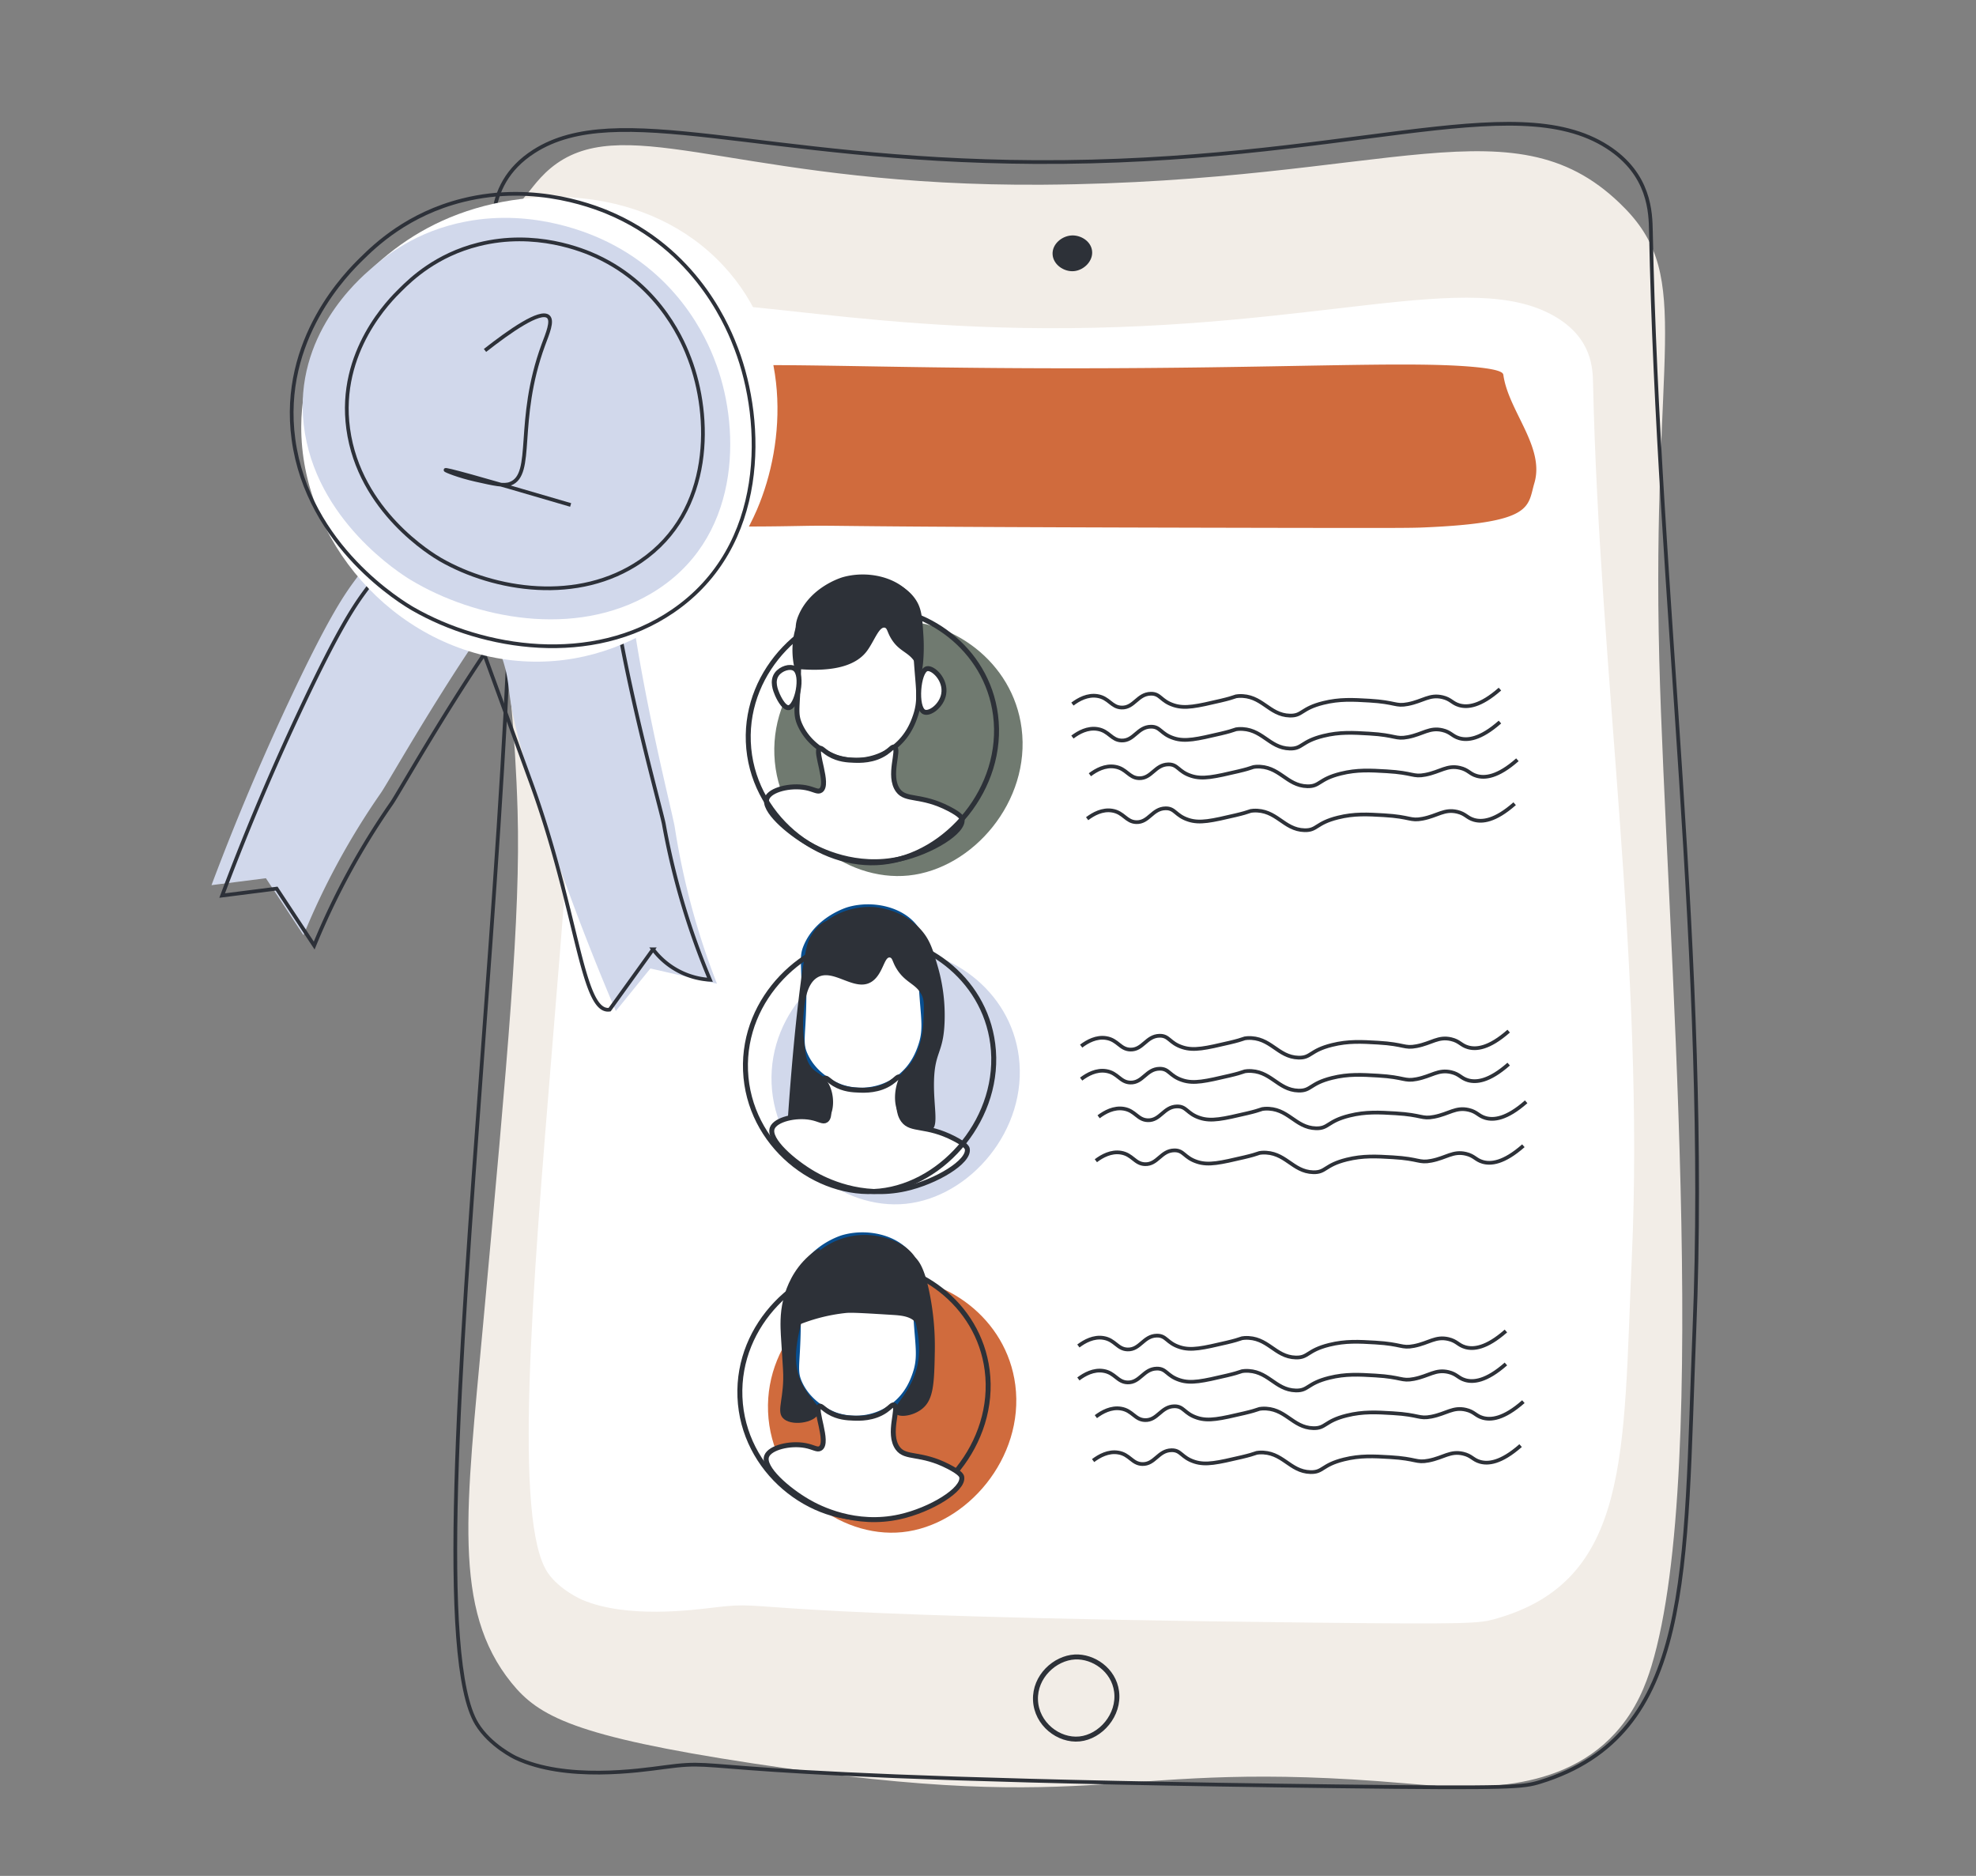 <svg id="Layer_1" data-name="Layer 1" xmlns="http://www.w3.org/2000/svg" viewBox="0 0 1593 1512"><rect x="0" y="0" width="1593" height="1512" fill="#808080" stroke="none"/><defs><style>.cls-1{fill:#f2ede7;}.cls-2,.cls-7,.cls-9{fill:#fff;}.cls-11,.cls-3,.cls-5{fill:none;}.cls-3,.cls-5,.cls-7{stroke:#2d3138;}.cls-11,.cls-3,.cls-5,.cls-7,.cls-9{stroke-miterlimit:10;}.cls-11,.cls-3{stroke-width:3px;}.cls-4{fill:#2d3138;}.cls-5,.cls-7,.cls-9{stroke-width:4px;}.cls-6{fill:#707a70;}.cls-8{fill:#d1d8eb;}.cls-9{stroke:#084e8f;}.cls-10{fill:#d06b3d;}.cls-11{stroke:#2d3139;}</style></defs><path class="cls-1" d="M412.33,1356.38c21.85,27,50.67,43,193.8,64.81,292.49,44.6,286.65-4.6,526.68,16.19,40.9,3.54,121.61,11.95,169.39-40.56,17.16-18.85,24.86-39.82,29.13-53.84,48.76-160.1,11.79-599.91,6.35-810.88-6.41-249,27.81-307.24-27.65-364.1-87.61-89.81-187.64-21.12-469.28-19.12-230.82,1.65-326.24-55.28-386.32-20.69-15.6,9-24.05,21.71-28.62,27.07C336.38,260,410.14,404.34,417.27,653.84c2.41,84.44-7.66,194.26-27.82,413.9C375.81,1216.44,364.4,1297.11,412.33,1356.38Z"/><path class="cls-2" d="M457,331.87c45.06,193.58-71,854.61-15.3,935.92,9.61,14,27.7,21.69,27.7,21.69,36.12,15.31,89,8.23,107,6.09,51.93-6.17-2.66,7,482.33,12.29,126.12,1.39,133.81.55,146-2.8,110.41-30.43,103.68-134.3,110.77-290.71,10.64-235.1-26-470.14-31.23-705.29-.27-11.93-.61-36.66-31.23-54.26-67.55-38.81-189.12,10.76-410.53,9.73-196.73-.91-300.14-41-359.74-6.87C443.43,280.12,453.62,317.35,457,331.87Z"/><path class="cls-3" d="M401.6,215.12C452.23,458,321.87,1287.48,384.42,1389.5c10.8,17.61,31.11,27.22,31.11,27.22,40.59,19.21,99.93,10.33,120.19,7.64,58.33-7.74-3,8.72,541.85,15.43,141.69,1.74,150.33.68,164-3.52,124-38.19,116.47-168.52,124.43-364.78,12-295-29.24-589.93-35.08-885-.3-15-.68-46-35.08-68.08-75.89-48.69-212.46,13.5-461.2,12.21-221-1.14-337.17-51.4-404.13-8.62C386.36,150.19,397.81,196.9,401.6,215.12Z"/><path class="cls-4" d="M864,189.77c-7.81.36-15.82,6.84-15.44,15.14s9.12,14.37,17.26,13.63,15.75-8.39,14.54-16.65C879.28,194.26,871.25,189.44,864,189.77Z"/><path class="cls-3" d="M864.56,594.08c5.07-3.83,12.28-7.8,20.22-6.5,9.37,1.53,11.14,9,19.38,9.28,10.19.33,12.8-10.93,23.59-11.14,7.86-.15,7.79,5.81,18.53,9.28,9.2,3,18.77.74,37.92-3.71,12.81-3,10.57-3.52,14.32-3.71,18.89-1,24.23,15.34,41.29,15.78,10.33.26,8.85-5.71,27-10.21,13.12-3.26,24-2.63,37.07-1.86,21.7,1.27,20.92,4.78,31.18,2.79,12.07-2.35,17.37-8,27.8-5.57,6.86,1.61,7.76,4.82,13.48,6.49,6.56,1.92,16.92,1.07,32.86-13"/><path class="cls-3" d="M878.65,624.46c5.07-3.83,12.28-7.8,20.22-6.5,9.37,1.53,11.14,9,19.38,9.28,10.19.34,12.8-10.93,23.59-11.14,7.86-.15,7.79,5.81,18.53,9.28,9.2,3,18.77.75,37.92-3.71,12.81-3,10.57-3.52,14.32-3.71,18.89-1,24.23,15.34,41.29,15.78,10.33.26,8.85-5.71,27-10.21,13.12-3.26,24-2.63,37.07-1.86,21.7,1.27,20.92,4.78,31.18,2.79,12.07-2.35,17.37-8,27.8-5.57,6.86,1.62,7.76,4.82,13.48,6.49,6.56,1.92,16.92,1.08,32.86-13"/><path class="cls-3" d="M876.42,659.88c5.07-3.83,12.28-7.8,20.22-6.5,9.37,1.53,11.14,9,19.38,9.28,10.19.34,12.8-10.93,23.59-11.14,7.86-.15,7.79,5.81,18.53,9.28,9.2,3,18.77.75,37.92-3.71,12.81-3,10.57-3.52,14.32-3.71,18.89-1,24.23,15.34,41.29,15.78,10.33.26,8.85-5.71,27-10.21,13.12-3.26,23.95-2.63,37.07-1.86,21.7,1.27,20.92,4.78,31.18,2.79,12.07-2.35,17.37-8,27.8-5.57,6.86,1.61,7.77,4.82,13.48,6.49,6.56,1.92,16.92,1.08,32.86-13"/><path class="cls-3" d="M864.56,567.5c5.07-3.82,12.28-7.79,20.22-6.49,9.37,1.53,11.14,9,19.38,9.28,10.19.33,12.8-10.93,23.59-11.14,7.86-.15,7.79,5.81,18.53,9.28,9.2,3,18.77.74,37.92-3.71,12.81-3,10.57-3.52,14.32-3.71,18.89-1,24.23,15.34,41.29,15.77,10.33.27,8.85-5.71,27-10.2,13.12-3.26,24-2.63,37.07-1.86,21.7,1.27,20.92,4.78,31.18,2.78,12.07-2.35,17.37-8,27.8-5.56,6.86,1.61,7.76,4.82,13.48,6.49,6.56,1.92,16.92,1.07,32.86-13"/><path class="cls-3" d="M871.6,869.76c5.08-3.83,12.29-7.79,20.22-6.5,9.38,1.54,11.14,9,19.38,9.28,10.19.34,12.81-10.93,23.59-11.13,7.87-.15,7.8,5.81,18.54,9.28,9.19,3,18.77.74,37.91-3.72,12.81-3,10.58-3.51,14.33-3.71,18.88-1,24.23,15.34,41.28,15.78,10.33.26,8.86-5.71,27-10.21,13.12-3.26,24-2.62,37.08-1.86,21.7,1.27,20.91,4.79,31.17,2.79,12.07-2.35,17.37-8,27.81-5.57,6.85,1.62,7.76,4.83,13.48,6.5,6.55,1.91,16.91,1.07,32.86-13"/><path class="cls-3" d="M885.69,900.14c5.08-3.83,12.29-7.79,20.22-6.5,9.38,1.54,11.14,9,19.38,9.28,10.19.34,12.81-10.93,23.59-11.13,7.87-.15,7.8,5.81,18.54,9.28,9.19,3,18.77.74,37.91-3.72,12.81-3,10.58-3.51,14.33-3.71,18.88-1,24.23,15.34,41.28,15.78,10.33.26,8.86-5.71,27-10.21,13.12-3.26,24-2.62,37.08-1.86,21.7,1.28,20.91,4.79,31.17,2.79,12.07-2.35,17.37-8,27.81-5.57,6.85,1.62,7.76,4.83,13.48,6.5,6.55,1.91,16.91,1.07,32.86-13"/><path class="cls-3" d="M883.46,935.56c5.08-3.83,12.29-7.79,20.22-6.5,9.38,1.54,11.14,9,19.38,9.28,10.19.34,12.81-10.93,23.59-11.13,7.87-.15,7.8,5.81,18.54,9.28,9.19,3,18.77.74,37.91-3.72,12.81-3,10.58-3.51,14.33-3.71,18.88-1,24.23,15.34,41.28,15.78,10.33.26,8.86-5.71,27-10.21,13.11-3.26,24-2.62,37.07-1.86,21.7,1.28,20.91,4.79,31.17,2.79,12.07-2.35,17.38-8,27.81-5.57,6.86,1.62,7.76,4.83,13.48,6.5,6.55,1.91,16.91,1.07,32.86-13"/><path class="cls-3" d="M871.6,843.19c5.08-3.83,12.29-7.8,20.22-6.5,9.38,1.53,11.14,9,19.38,9.28,10.19.34,12.81-10.93,23.59-11.14,7.87-.15,7.8,5.82,18.54,9.28,9.19,3,18.77.75,37.91-3.71,12.81-3,10.58-3.51,14.33-3.71,18.88-1,24.23,15.34,41.28,15.78,10.33.26,8.86-5.71,27-10.21,13.12-3.26,24-2.63,37.08-1.86,21.7,1.27,20.91,4.78,31.17,2.79,12.07-2.35,17.37-8,27.81-5.57,6.85,1.62,7.76,4.82,13.48,6.49,6.55,1.92,16.91,1.08,32.86-13"/><path class="cls-3" d="M869.37,1111.45c5.08-3.83,12.29-7.79,20.22-6.49,9.38,1.53,11.14,9,19.38,9.28,10.19.33,12.81-10.93,23.59-11.14,7.87-.15,7.8,5.81,18.54,9.28,9.19,3,18.77.74,37.91-3.71,12.81-3,10.58-3.52,14.33-3.71,18.88-1,24.23,15.34,41.28,15.77,10.33.27,8.86-5.71,27-10.2,13.12-3.26,24-2.63,37.08-1.86,21.7,1.27,20.91,4.78,31.17,2.78,12.07-2.35,17.37-8,27.81-5.56,6.85,1.61,7.76,4.82,13.48,6.49,6.55,1.92,16.91,1.07,32.86-13"/><path class="cls-3" d="M883.46,1141.83c5.08-3.82,12.29-7.79,20.22-6.49,9.38,1.53,11.14,9,19.38,9.28,10.19.33,12.81-10.93,23.59-11.14,7.87-.15,7.8,5.81,18.54,9.28,9.19,3,18.77.74,37.91-3.71,12.81-3,10.58-3.52,14.33-3.71,18.88-1,24.23,15.34,41.28,15.77,10.33.27,8.86-5.71,27-10.2,13.11-3.26,24-2.63,37.07-1.86,21.7,1.27,20.91,4.78,31.17,2.78,12.07-2.35,17.38-8,27.81-5.56,6.86,1.61,7.76,4.82,13.48,6.49,6.55,1.92,16.91,1.07,32.86-13"/><path class="cls-3" d="M881.23,1177.25c5.08-3.82,12.29-7.79,20.22-6.49,9.38,1.53,11.14,9,19.38,9.28,10.19.33,12.81-10.93,23.59-11.14,7.87-.15,7.8,5.81,18.54,9.28,9.19,3,18.77.74,37.91-3.71,12.81-3,10.58-3.52,14.33-3.71,18.88-1,24.23,15.34,41.28,15.77,10.33.27,8.86-5.71,27-10.2,13.11-3.26,24-2.63,37.07-1.86,21.7,1.27,20.91,4.78,31.17,2.78,12.07-2.35,17.38-8,27.81-5.56,6.86,1.61,7.76,4.82,13.48,6.49,6.55,1.92,16.91,1.07,32.86-13"/><path class="cls-3" d="M869.37,1084.88c5.08-3.83,12.29-7.79,20.22-6.49,9.38,1.53,11.14,9,19.38,9.28,10.19.33,12.81-10.93,23.59-11.14,7.87-.15,7.8,5.81,18.54,9.28,9.19,3,18.77.74,37.91-3.71,12.81-3,10.58-3.52,14.33-3.71,18.88-1,24.23,15.34,41.28,15.77,10.33.27,8.86-5.71,27-10.21,13.12-3.25,24-2.62,37.08-1.85,21.7,1.27,20.91,4.78,31.17,2.78,12.07-2.35,17.37-8,27.81-5.57,6.85,1.62,7.76,4.83,13.48,6.5,6.55,1.91,16.91,1.07,32.86-13"/><path class="cls-5" d="M866.54,1335.54c-16.07.83-32.53,15.72-31.75,34.78.78,19.25,18.75,33,35.49,31.29,17-1.71,32.37-19.26,29.88-38.25C897.87,1345.85,881.36,1334.78,866.54,1335.54Z"/><path class="cls-6" d="M721.09,500.73c-49,2.58-99.17,48.75-96.81,107.87,2.38,59.72,57.16,102.32,108.2,97.07,51.75-5.32,98.71-59.75,91.11-118.65C816.59,532.71,766.27,498.36,721.09,500.73Z"/><path class="cls-7" d="M680,467.13c-1,.29-25.07,7.47-34.42,29.63-3.77,8.94-1.45,11.56-1.74,40.09-.34,33.37-3.58,37.41,1.31,47.92,8.66,18.65,27.8,25.12,29.62,25.71A50.61,50.61,0,0,0,721,602.2c11.25-8.82,15.29-20.26,17-25.27,3.87-11.42,2.67-19.52,1.31-36.6-3.86-48.58.53-50.67-5.67-58.82C722.41,466.78,699.06,461.76,680,467.13Z"/><path class="cls-7" d="M747.26,539c4.8-1.21,15.61,8.83,13.51,20.48-1.72,9.5-11.32,16.28-15.69,14.38C737.76,570.7,740,540.86,747.26,539Z"/><path class="cls-7" d="M640.64,539c-3.73-2.52-11-.21-14.38,4.36-4.16,5.68-1,13.2.44,16.56.29.68,4.77,11,9.15,10.46C642.41,569.5,648.13,544.1,640.64,539Z"/><path class="cls-7" d="M660.81,603.21c-4.37,2.09,7.92,29,.9,33.85-2.52,1.75-5.4-.9-12.2-2.18-12.43-2.34-28.47,1.64-31.16,8.47-3.73,9.5,17.15,27.42,33.42,36.78,9,5.21,38.13,20.12,73.88,12.17,24.86-5.54,51.85-21.9,49.92-32.12-.15-.81-.79-3.24-10.59-8.31-22.7-11.73-34.61-6.12-41-14.81-8.64-11.84,1.69-33.19-3-34.86-1.54-.54-2.75,1.68-6.82,4.47-9.84,6.74-21.12,6.3-25.9,6.12s-12.37-.48-19.91-5C663.85,605.05,662.2,602.55,660.81,603.21Z"/><path class="cls-5" d="M700.08,490.06c-49,2.58-99.17,48.74-96.81,107.86,2.38,59.72,57.16,102.32,108.2,97.08,51.75-5.33,98.71-59.75,91.11-118.65C795.58,522,745.26,487.68,700.08,490.06Z"/><path class="cls-4" d="M640.64,539c35.31,3.53,50.52-4.57,57.67-13.5,6-7.54,10.12-20.4,14.82-19.61,2.21.37,2,3.36,5.22,8.71,6.95,11.68,15.59,10.62,20.62,21.79,2.06,4.59,1.89,7.65,2.74,7.62,1.93-.07,3.71-16,2.74-31.38-.91-14.38-1.37-21.58-5.79-28.64-11.32-18.1-37.32-18.86-40.61-18.91a59.14,59.14,0,0,0-50.6,27.79C634.74,513.45,639.58,534.75,640.64,539Z"/><path class="cls-8" d="M718.84,765.34c-49,2.58-99.17,48.75-96.81,107.86,2.38,59.73,57.16,102.33,108.2,97.08C782,965,828.94,910.53,821.34,851.63,814.34,797.32,764,763,718.84,765.34Z"/><path class="cls-9" d="M684.26,733c-1,.29-25.07,7.47-34.42,29.63-3.77,8.94-1.46,11.56-1.75,40.09-.33,33.37-3.57,37.41,1.31,47.93,8.67,18.65,27.8,25.12,29.63,25.7a50.61,50.61,0,0,0,46.19-8.28c11.25-8.82,15.29-20.26,17-25.27,3.87-11.42,2.66-19.52,1.31-36.6-3.87-48.57.53-50.67-5.67-58.82C726.65,732.63,703.3,727.61,684.26,733Z"/><path class="cls-7" d="M665.06,869.06c-4.37,2.09,7.91,29,.9,33.85-2.52,1.76-5.4-.9-12.2-2.18-12.44-2.34-28.47,1.64-31.16,8.48C618.87,918.7,639.75,936.62,656,946c9,5.21,38.13,20.12,73.87,12.17,24.87-5.54,51.86-21.89,49.93-32.12-.15-.81-.8-3.24-10.6-8.31-22.69-11.73-34.61-6.12-41-14.81-8.65-11.84,1.69-33.19-3-34.86-1.55-.54-2.76,1.68-6.82,4.47-9.84,6.74-21.13,6.3-25.9,6.12s-12.37-.48-19.91-5C668.1,870.9,666.45,868.4,665.06,869.06Z"/><path class="cls-5" d="M697.83,755.07c-49,2.57-99.17,48.74-96.81,107.86,2.38,59.72,57.16,102.32,108.2,97.07,51.75-5.32,98.71-59.75,91.11-118.65C793.33,787,743,752.69,697.83,755.07Z"/><path class="cls-4" d="M635.16,901.37a49.18,49.18,0,0,1,15.54-.89c9.3,1,11.92,4.12,15.26,2.43,6.42-3.24,8.2-20.53.86-31.39-5-7.45-10.57-6.24-15-14.75-2.2-4.22-2.65-8.71-3.54-17.68a103.08,103.08,0,0,1-.67-19.19c.85-10.59,2.11-26.33,11.17-31.93,12.9-8,30.15,12,43.78,3.4,9.26-5.86,10.21-20.38,14.81-19.61,2.22.38,2,3.37,5.23,8.72,7.17,12,16,12.18,20.61,21.78,1.89,3.9,1.71,8.41,1.37,17.42-.33,8.47-.85,22.19-9.07,35.32-5.13,8.21-7.09,6.32-10.29,13-4.93,10.36-5.78,26.37,3,34.86,4.73,4.55,11.62,6.36,14,7,4.53,1.17,6.8,1.76,8.57.93,6.36-3,1.61-19.44,2.2-40,.67-23.21,7.45-21.89,8.48-46.38A141.62,141.62,0,0,0,756,779c-3.87-13.28-6.15-21.1-13.13-29.16C727.56,732.15,705.12,731,702.3,731c-3.09-.1-20.36-.43-35.94,11.25h0s-9.12,3-14.66,16.54C647.68,768.51,640.45,824.29,635.16,901.37Z"/><path class="cls-10" d="M716,1030c-49,2.58-99.17,48.75-96.81,107.86,2.38,59.73,57.17,102.33,108.2,97.08,51.75-5.32,98.71-59.75,91.12-118.65C811.45,1061.93,761.13,1027.57,716,1030Z"/><path class="cls-5" d="M693.33,1018.11c-49,2.58-99.17,48.75-96.81,107.86,2.38,59.73,57.16,102.33,108.2,97.08,51.75-5.32,98.71-59.75,91.11-118.65C788.83,1050.09,738.51,1015.73,693.33,1018.11Z"/><path class="cls-9" d="M679.76,997.39c-1,.28-25.07,7.47-34.42,29.62-3.77,8.94-1.46,11.56-1.75,40.09-.33,33.37-3.57,37.41,1.31,47.93,8.67,18.65,27.8,25.12,29.63,25.7a50.61,50.61,0,0,0,46.19-8.27c11.25-8.83,15.29-20.27,17-25.28,3.87-11.42,2.66-19.52,1.31-36.6-3.87-48.57.53-50.66-5.67-58.82C722.15,997,698.8,992,679.76,997.39Z"/><path class="cls-7" d="M660.56,1133.47c-4.37,2.08,7.91,29,.9,33.84-2.52,1.76-5.4-.89-12.2-2.18-12.44-2.34-28.47,1.64-31.16,8.48-3.73,9.49,17.15,27.41,33.42,36.77,9,5.21,38.13,20.13,73.87,12.17,24.87-5.53,51.86-21.89,49.93-32.12-.15-.81-.8-3.23-10.6-8.3-22.69-11.74-34.61-6.12-41-14.82-8.65-11.84,1.69-33.19-3-34.85-1.55-.55-2.76,1.67-6.82,4.46-9.84,6.74-21.13,6.3-25.9,6.12s-12.37-.48-19.91-5C663.6,1135.3,662,1132.8,660.56,1133.47Z"/><path class="cls-4" d="M640.39,1069.28a140.5,140.5,0,0,1,41.59-11c4.52-.48,15.36.18,37,1.51,7.32.44,15.75,1.07,19.7,6.88,2.5,3.68,2,7.65,2.74,7.62,1.94-.06,3.72-16,2.75-31.38-.92-14.38-1.37-21.57-5.79-28.64-11.32-18.09-37.33-18.86-40.61-18.91a59.14,59.14,0,0,0-50.6,27.79C634.49,1043.7,639.32,1065,640.39,1069.28Z"/><path class="cls-4" d="M753.63,1088.39c-.45,26.3-.86,39.6-10.18,47.1-7.4,6-18.93,7.38-21.69,3.58-3.42-4.72,9.6-13.37,16-31.89,7.32-21.38.87-41.68-6.56-64.88-4.3-13.45-6.89-21.2-14.39-28.41-13.4-12.9-32.17-14.14-32.1-14.39s15.94,6.36,36.92,9.15c8.49,1.14,10.07,1,13.36,2.85,4.51,2.56,10.25,8.19,15,33.91A216.51,216.51,0,0,1,753.63,1088.39Z"/><path class="cls-4" d="M631.25,1103.94c1.35,22.22-5.47,32.74-.32,38.79,6.06,7.13,25.67,4.45,29-3.43,2.77-6.63-8.29-11.41-14.71-27-6.84-16.61-3.18-32.84,5.62-64.89,3.69-13.45,5.91-21.2,12.34-28.41,11.49-12.9,27.58-14.14,27.52-14.39s-28.79,13.53-31.65,9.16c-1.23-1.89,2.86-6.26,1.94-7.09-1.07-1-7.8,3.88-13.4,9.93-10.78,11.65-14.79,25-16.27,31.32-2.66,11.36-2.16,21.32-1.81,28.22.12,2.42.5,8.21,1.22,19.32C631.11,1101.85,631.19,1103,631.25,1103.94Z"/><path class="cls-10" d="M541.54,311.75c-4.61,34.44-33.78,85.94-15.57,102.66a32.76,32.76,0,0,0,10.35,6.11c7.71,1.73,22.21,2.67,22.21,2.67,29,1.89,71.34,1,85.8.75,41.64-.76-2.14.86,386.79,1.52,101.14.17,107.31.07,117.05-.35,88.54-3.75,83.14-16.55,88.82-35.83,8.54-29-20.87-57.95-25-86.94-.21-1.47-.48-4.52-25-6.69-54.18-4.78-151.66,1.33-329.22,1.2C699.93,296.74,617,291.8,569.2,296c-3.47.3-16.73-1.86-23.59,5.9A17.92,17.92,0,0,0,541.54,311.75Z"/><g id="medal"><path class="cls-8" d="M387.5,436.8c-16.83,17.66.49,50.54,9.8,73.44,23.67,58.23-1,24.54,40,148.25,13.93,42,33.16,95.35,59.16,156.43l27.88-34.33L578,792.87a595.5,595.5,0,0,1-34-126C541.86,653.11,505.19,512.74,503.5,427c-.17-8.55-.41-34.39-20.57-35.72-12.15-.8-28.14,7.54-59.16,23.73C403.24,425.7,393,431.06,387.5,436.8Z"/><path class="cls-8" d="M352.71,364.67c-24.37,1.15-34.54,36.9-43.62,59.9C286,483,291.46,441.65,235.7,559.45c-18.94,40-41.84,91.87-65.19,154l43.86-5.59,30.3,45.9a595.69,595.69,0,0,1,62.38-114.62c8-11.43,78.38-138.29,136.36-201.5,5.78-6.3,23.45-25.17,9.79-40-8.24-9-25.56-14-59.19-23.68C371.76,367.51,360.64,364.3,352.71,364.67Z"/><path class="cls-11" d="M373.07,438.5c-20.57,22.68-.54,52.12,11.62,73.18,0,0,.05.11,43.44,119.13,37,101.54,40.69,183.07,62.06,183.07a8.69,8.69,0,0,0,1.28-.1l35-48.6a62.08,62.08,0,0,0,45.9,24.53,596,596,0,0,1-37.14-125.1c-2.46-13.72-42.61-153.13-46.45-238.83-.38-8.54-1.27-34.37-21.45-35.2-12.18-.49-27.94,8.24-58.55,25.21C388.52,427,378.39,432.63,373.07,438.5Z"/><path class="cls-11" d="M361.3,373c-24.37,1.15-34.54,36.9-43.62,59.9C294.6,491.4,300,450,244.29,567.82c-18.94,40-41.84,91.87-65.19,154L223,716.24l30.3,45.9a595.69,595.69,0,0,1,62.38-114.62C323.63,636.09,394,509.23,452,446c5.78-6.3,23.45-25.17,9.79-40-8.25-9-25.57-14-59.19-23.67C380.35,375.88,369.22,372.67,361.3,373Z"/><path class="cls-2" d="M356.22,178.1C295,206,243.14,267.91,242.85,343.81c-.35,90.62,72.93,177.8,170.32,188.44,93.14,10.17,168.12-54.05,197.07-121.45,23.19-54,28.41-137-27.08-196.65C523.37,149.87,424.84,146.79,356.22,178.1Z"/><path class="cls-8" d="M375.93,178.49c-41.27,7.77-66.06,28.75-76.95,38.21-9.5,8.26-62.4,53.63-54.12,125.65,8.84,76.93,78.82,120.6,86.1,125,51.84,31.28,132.53,47.38,194,11,72.38-42.76,72.13-130.9,52.62-184.3-4.53-12.39-24.84-68-87.69-99C477.47,188.92,431.49,168,375.93,178.49Z"/><path class="cls-11" d="M372.92,161.43c-44.22,11.07-70.31,36.18-81.76,47.49-10,9.87-65.62,64.14-54.58,145.18,11.8,86.58,88.47,132.15,96.44,136.72,56.76,32.54,144.15,46.31,209.33,1.79,76.71-52.38,73.83-152.12,51.24-211.48-5.24-13.77-28.77-75.58-97.38-107.22C482.61,167.64,432.46,146.52,372.92,161.43Z"/><path class="cls-11" d="M385.78,197c-34.1,8.54-54.22,27.9-63,36.63-7.7,7.61-50.6,49.45-42.08,111.95C289.74,412.29,348.87,447.44,355,451c43.77,25.09,111.16,35.71,161.42,1.38C575.58,412,573.36,335,555.94,289.26c-4-10.62-22.18-58.29-75.09-82.68C470.36,201.74,431.69,185.46,385.78,197Z"/><path class="cls-3" d="M391,282.46c20-15.68,44.6-32.9,51-27.23,3.84,3.4-.55,13.54-4,22.81-22.66,61.75-6.83,104.35-26.63,111.86-5.16,2-12.83.24-28.15-3.2-13-2.93-24.26-7.37-24.09-7.9.22-.72,21,4.68,100.91,28.2"/></g></svg>